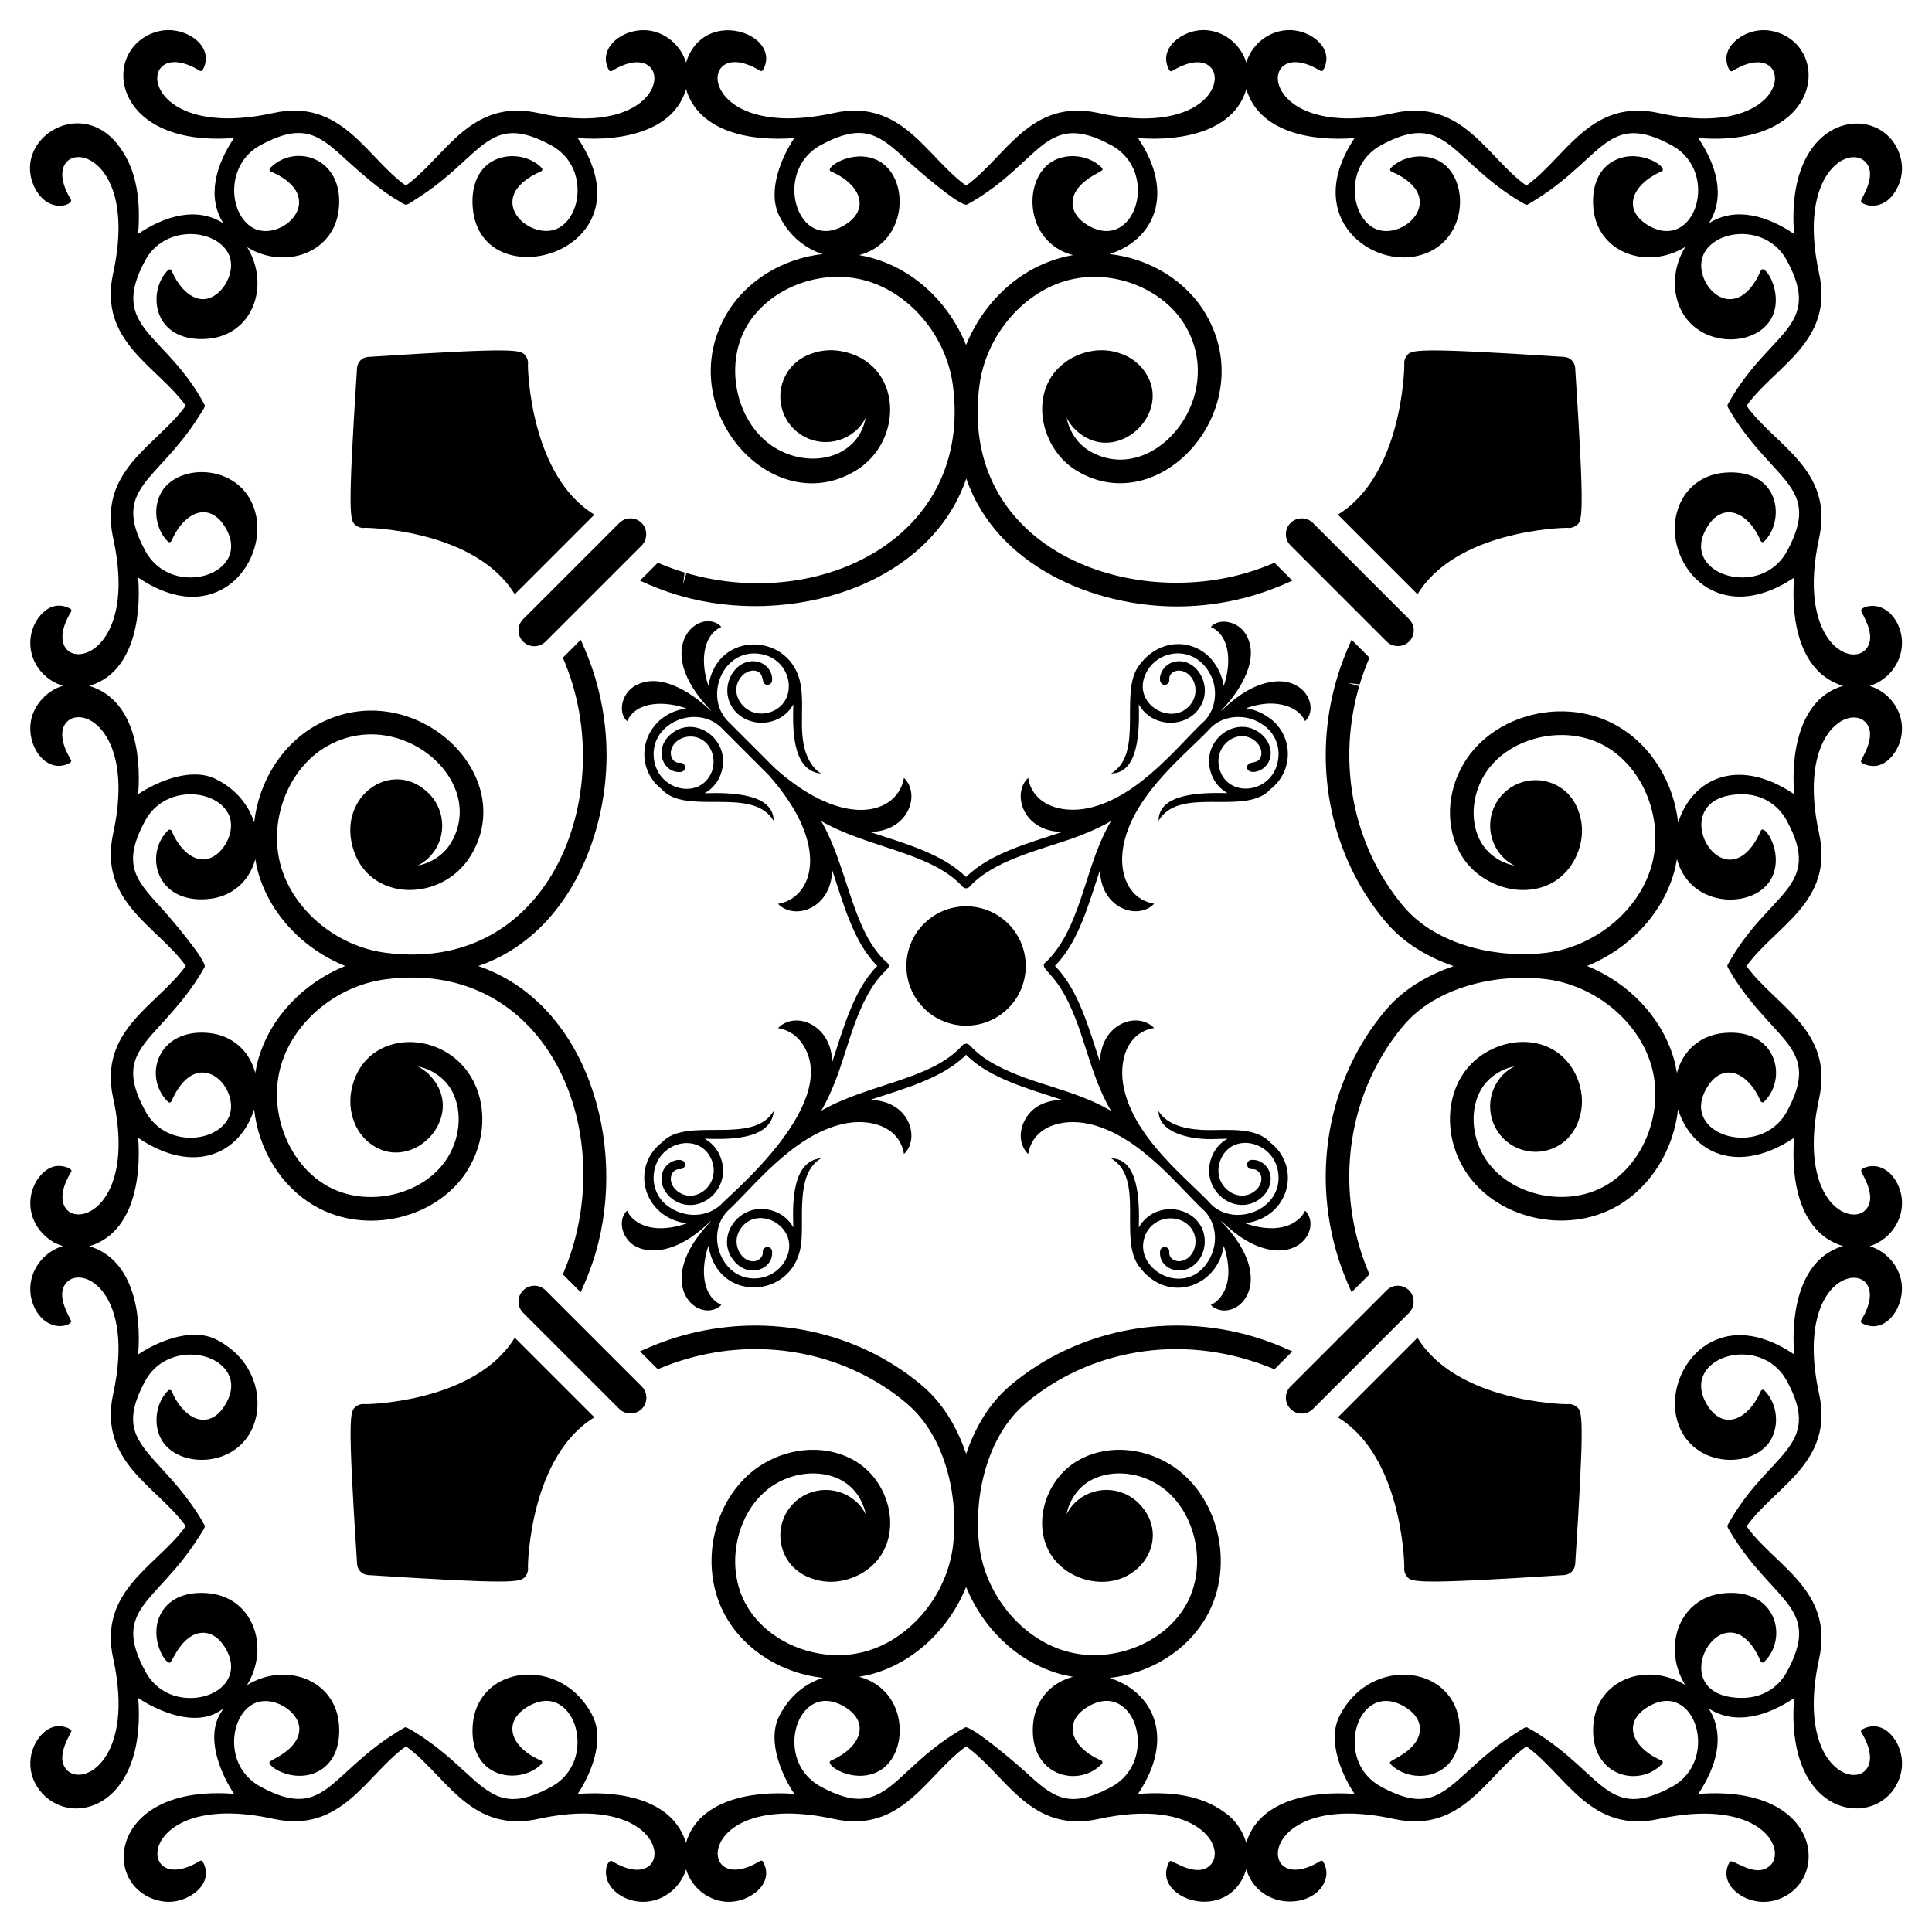 <?xml version="1.0" encoding="UTF-8"?>
<!-- Uploaded to: ICON Repo, www.svgrepo.com, Generator: ICON Repo Mixer Tools -->
<svg fill="#000000" width="800px" height="800px" version="1.1" viewBox="144 144 512 512" xmlns="http://www.w3.org/2000/svg">
 <g>
  <path d="m559.28 283.87h0.031c0.867 0.129 1.766-0.109 2.453-0.648 1.559-1.234 2.269-1.801-0.328-41.727-0.105-1.562-1.348-2.809-2.91-2.91-39.922-2.586-40.48-1.875-41.715-0.316-0.543 0.688-0.781 1.594-0.652 2.457 0.012 1.199-0.648 29.332-17.613 39.648l21.109 21.109c10.242-16.848 38.047-17.613 39.625-17.613z"/>
  <path d="m517.42 314.02c0.801-0.797 1.238-1.855 1.238-2.977s-0.438-2.18-1.234-2.973l-25.473-25.473c-0.797-0.797-1.852-1.234-2.973-1.234-1.121 0-2.18 0.438-2.977 1.234-1.637 1.637-1.637 4.305 0.004 5.945l25.473 25.473c1.582 1.59 4.348 1.598 5.941 0.004z"/>
  <path d="m288.59 485.96c-0.797-0.793-1.852-1.234-2.973-1.234-1.125 0-2.176 0.438-2.973 1.234s-1.234 1.852-1.234 2.977 0.434 2.18 1.23 2.973l25.477 25.473c1.59 1.59 4.359 1.59 5.941 0 0.797-0.797 1.238-1.852 1.238-2.977s-0.438-2.18-1.234-2.977z"/>
  <path d="m240.79 516.12h-0.031c-0.867-0.133-1.77 0.105-2.453 0.648-1.559 1.234-2.269 1.801 0.324 41.723 0.102 1.566 1.348 2.812 2.91 2.914 19.016 1.23 29.098 1.715 34.578 1.715 6.027 0 6.492-0.586 7.137-1.402 0.543-0.684 0.777-1.594 0.648-2.453-0.012-1.199 0.648-29.336 17.617-39.652l-21.109-21.105c-10.238 16.844-38.043 17.613-39.621 17.613z"/>
  <path d="m283.9 240.75v-0.031c0.129-0.867-0.105-1.766-0.648-2.453-1.234-1.559-1.801-2.269-41.723 0.328-1.562 0.105-2.809 1.348-2.91 2.914-2.586 39.922-1.875 40.48-0.316 41.711 0.688 0.543 1.594 0.781 2.457 0.652 1.195-0.008 29.332 0.648 39.648 17.613l21.109-21.109c-16.848-10.242-17.617-38.047-17.617-39.625z"/>
  <path d="m314.06 282.61c-0.797-0.797-1.855-1.238-2.977-1.238-1.121 0-2.176 0.438-2.973 1.234l-25.473 25.473c-0.797 0.793-1.234 1.852-1.234 2.973s0.438 2.18 1.234 2.977c1.637 1.637 4.305 1.637 5.945-0.004l25.473-25.469c1.59-1.586 1.594-4.344 0.004-5.945z"/>
  <path d="m484.77 514.41c0 1.125 0.438 2.18 1.234 2.973 0.797 0.797 1.852 1.234 2.977 1.234s2.18-0.434 2.973-1.23l25.473-25.477c1.59-1.59 1.59-4.359 0-5.941-0.801-0.797-1.852-1.238-2.977-1.238s-2.18 0.438-2.977 1.234l-25.473 25.473c-0.793 0.793-1.23 1.852-1.23 2.973z"/>
  <path d="m516.16 559.24v0.031c-0.133 0.867 0.109 1.77 0.648 2.453 1.234 1.559 1.801 2.269 41.723-0.32 1.566-0.105 2.812-1.348 2.914-2.914 1.23-19.016 1.715-29.098 1.715-34.578 0-6.027-0.586-6.492-1.402-7.137-0.684-0.539-1.594-0.777-2.453-0.648-1.195 0.008-29.336-0.648-39.652-17.617l-21.105 21.105c16.844 10.242 17.613 38.047 17.613 39.625z"/>
  <path d="m364.92 626.04c18.188 3.988 24.59-11.691 35.125-19.23 10.543 7.539 16.941 23.238 35.121 19.23 26.582-5.797 34.117 7.996 29.48 12.332-3.555 3.332-9.875-1.332-10.422-1.199-0.148 0.039-0.273 0.137-0.348 0.273-5.297 9.562 15.719 17 20.402 1.965 3.465 11.246 18.652 10.559 21.016 2.551 0.438-1.48 0.23-3.059-0.605-4.559-0.074-0.133-0.203-0.23-0.352-0.273-0.141-0.035-0.301-0.016-0.438 0.066-17.164 10.598-17.629-19.305 19.496-11.152 18.195 4 24.566-11.676 35.125-19.23 10.562 7.555 16.938 23.23 35.125 19.23 17.68-3.856 27.16 0.883 29.902 6.109 1.246 2.371 1.082 4.816-0.426 6.223-3.969 3.731-10.109-2.156-10.766-0.926-1.887 3.41-0.516 6.941 3.59 9.219 2.598 1.363 5.555 1.711 8.348 0.977 14.957-4.051 13.316-30.84-20.23-28.23 4.703-7.039 7.34-15.484 2.754-22.641 7.18 4.609 15.66 1.91 22.641-2.754-2.617 33.535 24.188 35.164 28.23 20.227 0.73-2.781 0.383-5.742-0.984-8.352-2.281-4.094-5.805-5.461-9.215-3.578-0.133 0.074-0.234 0.203-0.27 0.352-0.039 0.148-0.016 0.305 0.066 0.438 10.559 17.203-19.309 17.664-11.203-19.496 4.008-18.184-11.73-24.629-19.227-35.129 7.562-10.566 23.234-16.949 19.227-35.121-3.875-17.68 0.855-27.156 6.09-29.902 5.309-2.801 10.5 1.594 5.066 10.406-0.164 0.27-0.078 0.625 0.207 0.785 6.348 3.516 12.082-4.938 10.246-11.93-0.988-3.754-3.926-7.141-8.195-8.473 6.848-2.152 10.805-10.004 7.207-16.828-3.562-6.414-9.23-4.211-9.48-3.231-0.145 0.562 4.535 6.852 1.195 10.422-1.398 1.496-3.844 1.672-6.219 0.426-5.231-2.742-9.973-12.219-6.117-29.898 4.008-18.191-11.738-24.637-19.227-35.125 7.574-10.582 23.234-16.938 19.227-35.125-5.824-26.582 7.992-34.109 12.309-29.477 3.324 3.566-1.355 9.879-1.219 10.418s2.551 1.621 4.832 0.953c3.621-1.066 7.234-6.629 5.684-12.531-0.996-3.793-3.969-7.152-8.195-8.473 6.848-2.152 10.805-10.008 7.207-16.828-3.434-6.184-9.188-4.387-9.48-3.231-0.145 0.562 4.535 6.848 1.195 10.418-4.402 4.715-18.125-2.926-12.336-29.477 4.012-18.199-11.727-24.617-19.227-35.125 7.566-10.57 23.234-16.949 19.227-35.125-5.824-26.582 7.992-34.113 12.309-29.477 3.324 3.566-1.355 9.883-1.219 10.418 0.262 1.031 6.078 3.098 9.484-3.281 1.414-2.606 1.773-5.477 1.031-8.301-3.981-15.145-30.809-13.047-28.23 20.215-6.945-4.684-15.445-7.394-22.586-2.812 4.598-7.168 1.855-15.672-2.809-22.59 33.27 2.609 35.355-24.258 20.215-28.23-5.898-1.551-11.461 2.039-12.535 5.684-0.438 1.484-0.227 3.059 0.605 4.562 0.07 0.133 0.203 0.23 0.352 0.273 0.141 0.035 0.301 0.02 0.438-0.062 17.184-10.602 17.617 19.301-19.496 11.152-13.086-2.875-20.09 4.461-26.867 11.562-2.598 2.727-5.285 5.539-8.258 7.668-10.543-7.543-16.941-23.234-35.125-19.234-37.121 8.098-36.664-21.746-19.492-11.199 0.129 0.078 0.285 0.098 0.438 0.062 0.148-0.039 0.273-0.137 0.348-0.273 1.887-3.41 0.516-6.941-3.59-9.219-6.777-3.551-14.633 0.254-16.812 7.254-2.168-7.043-10.094-10.84-16.777-7.203-2.191 1.168-3.695 2.82-4.234 4.652-0.438 1.484-0.23 3.059 0.605 4.562 0.074 0.133 0.203 0.23 0.352 0.273 0.141 0.035 0.305 0.02 0.438-0.062 17.184-10.602 17.613 19.301-19.496 11.152-18.199-3.992-24.535 11.641-35.129 19.23-10.504-7.512-16.938-23.234-35.121-19.234-37.082 8.094-36.703-21.766-19.496-11.199 0.258 0.168 0.629 0.078 0.785-0.207 5.285-9.543-15.703-17.012-20.398-1.969-1.309-4.25-4.68-7.231-8.48-8.23-7.059-1.863-15.457 3.918-11.949 10.242 0.07 0.133 0.203 0.23 0.352 0.273 0.141 0.035 0.301 0.016 0.438-0.062 17.168-10.582 17.609 19.297-19.496 11.152-18.18-3.992-24.582 11.684-35.129 19.23-10.5-7.508-16.945-23.238-35.121-19.234-37.113 8.102-36.68-21.75-19.496-11.199 0.129 0.082 0.281 0.098 0.438 0.066 0.148-0.039 0.273-0.137 0.348-0.273 3.512-6.34-4.793-12.078-11.934-10.199-15.402 4.168-12.867 30.836 20.227 28.23-4.66 6.977-7.344 15.469-2.801 22.613-7.125-4.543-15.535-1.934-22.59 2.781 0.824-10.57-0.977-18.199-5.644-23.941-10.391-12.672-28.203-0.449-21.602 12.062 3.805 6.84 10.211 4.094 9.422 2.793-10.547-17.156 19.297-17.637 11.199 19.496-4.004 18.199 11.727 24.621 19.227 35.125-2.129 2.973-4.941 5.656-7.664 8.258-7.102 6.773-14.441 13.777-11.559 26.863 8.133 37.117-21.742 36.668-11.156 19.496 0.078-0.133 0.102-0.289 0.066-0.438-0.039-0.148-0.137-0.273-0.27-0.352-1.504-0.828-3.074-1.047-4.566-0.602-3.617 1.066-7.234 6.629-5.684 12.531 0.969 3.691 3.852 7.133 8.273 8.477-4.106 1.27-7.246 4.672-8.273 8.473-1.871 7.125 3.859 15.441 10.203 11.934 0.133-0.078 0.23-0.203 0.27-0.352 0.039-0.148 0.016-0.305-0.062-0.438-2.602-4.231-3.023-7.961-1.133-9.984 4.406-4.707 18.125 2.93 12.336 29.477-4.004 18.203 11.727 24.617 19.23 35.125-7.578 10.578-23.234 16.949-19.227 35.125 8.133 37.117-21.742 36.668-11.156 19.496 0.078-0.133 0.102-0.289 0.066-0.438-0.141-0.543-2.555-1.621-4.836-0.953-3.633 1.07-7.231 6.641-5.684 12.531 0.805 3.07 2.891 5.773 5.723 7.414 0.812 0.469 1.676 0.797 2.551 1.062-7 2.164-10.871 10.02-7.281 16.828 3.434 6.176 9.188 4.394 9.484 3.231 0.141-0.543-4.531-6.852-1.199-10.418 4.344-4.648 18.141 2.848 12.336 29.477-4.004 18.199 11.727 24.621 19.23 35.125-7.562 10.566-23.234 16.934-19.227 35.125 5.824 26.582-7.996 34.113-12.309 29.477-3.332-3.57 1.359-9.875 1.219-10.418s-2.574-1.625-4.836-0.953c-3.617 1.066-7.234 6.629-5.684 12.531 0.805 3.07 2.891 5.773 5.719 7.414 9.395 5.441 24.473-2.367 22.516-27.629 4.18 2.82 13.672 7.516 20.641 4.004 0.707-0.359 1.309-0.785 1.941-1.191-0.406 0.633-0.832 1.234-1.191 1.945-3.508 6.973 1.188 16.457 4.008 20.641-32.98-2.594-35.535 24.215-20.215 28.23 2.816 0.746 5.691 0.391 8.297-1.031 3.75-2 5.676-5.527 3.633-9.215-0.148-0.273-0.512-0.379-0.789-0.207-17.176 10.598-17.605-19.305 19.5-11.152 18.18 3.992 24.59-11.695 35.125-19.23 2.957 2.117 5.641 4.926 8.234 7.648 6.781 7.113 13.801 14.465 26.883 11.586 37.125-8.098 36.664 21.746 19.496 11.199-1.324-0.809-3.949 5.672 2.805 9.426 6.754 3.543 14.617-0.207 16.812-7.254 2.168 7.047 10.098 10.84 16.77 7.203 3.734-1.988 5.688-5.516 3.637-9.215-0.152-0.281-0.516-0.371-0.789-0.207-8.785 5.426-13.199 0.266-10.406-5.066 2.742-5.223 12.211-9.957 29.898-6.074zm73.73-8.559c-11.676 6.367-15.777 2.625-23.211-4.191-2.598-2.379-14.312-12.281-15.715-11.488-19.711 10.973-20.336 25.477-38.285 15.633-4.332-2.383-6.852-6.629-6.91-11.648-0.055-4.391 1.848-8.352 4.832-10.09 2.426-1.41 5.301-1.227 8.336 0.547 7.137 4.199 4.418 10.875-3.492 14.352-1.973 0.879 5.426 6.144 12.168 3.047 8.762-4.031 8.73-21.781-4.719-25.277 1.395-0.238 2.789-0.512 4.16-0.93 10.922-3.324 19.812-12.016 24.219-22.879 4.406 10.867 13.297 19.555 24.219 22.879 1.352 0.41 2.723 0.703 4.098 0.938-6 1.598-10.023 6.277-10.57 12.516-1.207 13.445 11.719 17.258 18.23 10.57 0.266-0.27 0.191-0.75-0.18-0.91-4.547-1.965-7.371-4.981-7.555-8.07-0.145-2.391 1.316-4.606 4.117-6.234 3-1.77 5.859-1.973 8.273-0.578 6.312 3.652 7.324 16.664-2.016 21.816zm163.19-217.79c-0.223 0.398 0.055 0.715 1.188 2.629l0.273 0.465c11.191 17.668 23.465 18.875 14.219 35.832-7.039 12.75-28.527 6.094-21.238-6.258 4.16-7.133 10.914-4.402 14.301 3.441 0.164 0.363 0.629 0.453 0.91 0.18 6.383-6.219 3.324-19.488-10.57-18.234-6.254 0.543-10.938 4.586-12.527 10.613-0.234-1.391-0.512-2.777-0.926-4.144-3.324-10.922-12.012-19.812-22.879-24.219 10.867-4.402 19.555-13.297 22.875-24.219 0.414-1.359 0.707-2.738 0.941-4.121 3.519 13.418 21.242 13.434 25.266 4.68 3.023-6.57-2.16-14.23-3.043-12.164-9.551 21.691-27.359-9.684-4.816-9.684 5.019 0.059 9.27 2.578 11.648 6.91 9.898 18.035-4.898 18.766-15.621 38.293zm-240.43-217.18c11.688-6.375 15.777-2.621 23.211 4.191 1.43 1.309 14.039 12.445 15.715 11.488 19.688-10.93 20.301-25.484 38.285-15.633 12.848 7.074 6.121 28.422-6.262 21.191-2.793-1.645-4.25-3.859-4.109-6.231 0.316-5.465 7.801-7.883 7.922-8.531 0.035-0.184-0.023-0.367-0.152-0.5-3.059-3.121-8.25-4.016-12.336-2.141-8.762 4.027-8.723 21.742 4.672 25.266-13.078 2.231-23.492 11.879-28.332 23.824-4.848-11.961-15.258-21.582-28.316-23.82 13.293-3.543 13.434-21.199 4.664-25.227-6.578-3.019-14.156 2.176-12.148 3.051 8 3.457 10.508 10.191 3.441 14.305-12.27 7.242-19.09-14.148-6.254-21.234zm-174.69 232.9c4.106-4.484 8.18-9.145 11.496-15.109 0.797-1.465-8.98-12.977-11.488-15.711-6.812-7.438-10.566-11.531-4.195-23.211 5.082-9.199 18.098-8.457 21.82-2.019 2.875 4.984-1.883 12.707-6.816 12.395-3.086-0.188-6.106-3.008-8.066-7.555-0.078-0.172-0.227-0.293-0.406-0.328-0.188-0.035-0.367 0.016-0.5 0.148-6.426 6.262-3.312 19.5 10.57 18.234 6.234-0.543 10.914-4.566 12.516-10.562 0.234 1.371 0.523 2.738 0.934 4.086 3.324 10.926 12.016 19.816 22.887 24.223-10.867 4.406-19.559 13.297-22.883 24.223-0.414 1.355-0.707 2.734-0.941 4.113-1.582-6.023-6.262-10.066-12.508-10.609-13.402-1.191-17.379 11.633-10.617 18.277 0.285 0.277 0.758 0.18 0.91-0.176 7.16-16.258 19.191-2.527 14.898 4.848-3.707 6.367-16.637 7.191-21.734-2.082-6.406-11.676-2.668-15.762 4.125-23.184zm139.07 216.98c-3.391-11.301-16.926-13.895-28.691-12.977 3.168-4.738 7.324-13.934 3.969-20.637-4.609-9.168-13.418-11.98-20.066-10.707-6.644 1.277-11.129 6.188-11.703 12.82-0.547 6.102 1.605 10.734 5.906 12.711 4.035 1.855 9.328 0.934 12.324-2.141 0.129-0.133 0.184-0.32 0.148-0.5-0.035-0.184-0.16-0.336-0.328-0.406-4.547-1.965-7.371-4.981-7.555-8.07-0.145-2.391 1.316-4.606 4.117-6.234 3.004-1.773 5.863-1.973 8.273-0.578 2.996 1.73 4.906 5.707 4.863 10.125-0.051 5.043-2.559 9.305-6.883 11.691-11.676 6.367-15.777 2.625-23.211-4.191-3.371-3.09-7.191-6.59-12.637-10.035l-0.496-0.293c-0.656-0.387-1.336-0.793-2.047-1.168-0.172-0.09-0.371-0.086-0.535 0.004-0.816 0.453-1.656 0.961-2.5 1.512-17.699 11.137-18.793 23.441-35.785 14.121-4.332-2.383-6.852-6.629-6.91-11.648-0.055-4.391 1.844-8.352 4.832-10.09 5.039-2.934 12.742 1.863 12.449 6.777-0.316 5.457-7.805 7.887-7.926 8.535-0.254 1.355 6.367 5.457 12.488 2.641 4.301-1.977 6.465-6.625 5.941-12.754-1.031-11.871-14.211-16.566-24.371-10.324 2.531-4.125 3.238-8.781 2.477-12.707-1.281-6.621-6.184-11.086-12.793-11.66-6.156-0.535-10.781 1.637-12.758 5.938-2.781 6.039 1.312 12.754 2.641 12.488 0.648-0.121 3.066-7.606 8.531-7.926 2.363-0.113 4.586 1.32 6.227 4.113 4.363 7.465-1.727 13.172-9.367 13.172-5.004 0-9.371-2.457-11.82-6.914-9.301-16.961 3.043-18.184 14.121-35.781 1.281-1.988 1.73-2.629 1.52-3.043-0.41-0.773-0.836-1.484-1.469-2.559-3.438-5.426-6.938-9.246-10.023-12.617-6.816-7.438-10.57-11.535-4.199-23.215 5.09-9.211 18.105-8.445 21.82-2.016 1.395 2.41 1.191 5.273-0.582 8.277-4.168 7.156-10.922 4.383-14.301-3.438-0.078-0.172-0.227-0.293-0.406-0.328-0.191-0.039-0.371 0.016-0.504 0.148-3.074 2.996-3.992 8.297-2.141 12.328 4.16 9.055 22.777 8.562 25.535-5.801 1.277-6.664-1.539-15.453-10.711-20.066-6.711-3.359-15.902 0.805-20.637 3.973 0.918-11.734-1.668-25.316-12.98-28.691 11.172-3.219 13.887-16.969 12.98-28.699 15.02 10.129 27.09 4.027 30.734-7.559 1.16 10.562 7.016 20.406 16.133 25.645 13.621 7.832 32.559 3.312 40.52-9.672 4.777-7.805 5.106-17.453 0.824-24.582-7.91-13.176-28.84-12.551-31.754 3.844-0.574 3.238-0.055 6.469 1.25 9.188 0.52 1.039 1.082 1.98 2.035 3.004 0.02 0.02-0.039-0.059 0.121 0.148 0.051 0.055 0.086 0.117 0.141 0.172 11.258 11.258 28.309-5.754 17.031-17.031-0.875-0.875-1.867-1.527-2.906-2.078 3.465 0.676 6.824 2.801 8.727 5.969 3.051 5.074 2.731 12.352-0.797 18.105-6.156 10.051-21.445 13.633-32.082 7.523-10.418-5.988-15.707-20.121-12.039-32.176 3.535-11.613 14.91-20.879 27.656-22.531 40.387-5.277 59.945 35.406 49.691 70.566l-0.16 0.535c-0.711 2.422-1.609 4.777-2.582 7.106l4.731 4.731c1.5-3.301 2.848-6.672 3.875-10.168 0-0.004 0.117-0.383 0.117-0.383 8.496-29.137-2.508-66.113-31.133-75.895 23.148-7.914 33.996-33.637 33.996-55.875 0-6.676-0.941-13.426-2.867-20.02l-0.141-0.477c-1.016-3.457-2.356-6.805-3.84-10.078l-4.734 4.734c0.973 2.324 1.875 4.68 2.586 7.102l0.137 0.473c9.77 33.461-8.211 76.02-49.672 70.633-12.746-1.652-24.117-10.922-27.652-22.531-3.664-12.047 1.617-26.191 12.035-32.176 19.285-11.078 42.824 9.078 32.883 25.629-1.902 3.164-5.262 5.289-8.73 5.965 7.469-3.953 8.43-13.586 2.906-19.109-9.094-9.094-22.848-0.336-20.582 12.508 2.906 16.355 23.828 17.055 31.758 3.848 13.207-21.984-16.34-48.621-41.344-34.254-9.098 5.231-14.953 15.047-16.125 25.594-1.41-4.426-4.59-8.715-10.109-11.488-6.707-3.352-15.902 0.805-20.637 3.973 0.918-11.734-1.668-25.312-12.98-28.695 11.211-3.223 13.879-17.078 12.98-28.703 20.539 13.855 33.746-3.625 31.312-16.152-2.777-14.34-21.379-14.801-25.551-5.719-1.879 4.086-0.977 9.273 2.137 12.336 0.133 0.129 0.316 0.188 0.504 0.148 0.184-0.035 0.336-0.156 0.406-0.324 3.504-7.957 10.176-10.574 14.352-3.488 7.25 12.406-14.148 19.055-21.188 6.262-9.301-16.961 3.043-18.184 14.121-35.781 1.352-2.098 1.734-2.629 1.52-3.043-10.199-19.234-25.641-20.152-15.691-38.387 5.078-9.195 18.094-8.461 21.82-2.019 2.867 4.965-1.82 12.637-6.816 12.391-3.086-0.184-6.106-3.008-8.066-7.555-0.078-0.172-0.227-0.293-0.406-0.328-0.184-0.039-0.367 0.016-0.5 0.148-3.074 2.996-3.992 8.297-2.141 12.328 1.977 4.301 6.609 6.449 12.707 5.902 11.84-1.023 16.562-14.105 10.383-24.258 10.031 6.125 23.258 1.508 24.293-10.414 1.207-13.445-11.711-17.25-18.23-10.57-0.266 0.27-0.195 0.746 0.18 0.91 15.961 6.898 2.644 19.203-4.836 14.887-6.324-3.656-7.309-16.668 2.016-21.816 11.672-6.367 15.777-2.625 23.215 4.195 8.977 8.219 12.703 10.012 13.094 10.301 2.742 1.633 1.926 1.734 5.121-0.324 17.691-11.137 18.793-23.434 35.785-14.125 9.414 5.184 8.312 18.105 2.078 21.738-7.356 4.285-21.086-7.762-4.848-14.902 0.359-0.16 0.445-0.629 0.172-0.91-3.059-3.117-8.25-4.016-12.336-2.141-4.301 1.977-6.461 6.629-5.938 12.758 2.152 24.758 48.152 11.699 27.812-18.52 11.699 0.918 25.477-1.809 28.695-12.973 3.387 11.258 16.883 13.906 28.691 12.973-3.168 4.738-7.324 13.934-3.969 20.641 2.777 5.519 7.066 8.699 11.496 10.105-10.543 1.172-20.371 7.023-25.602 16.125-14.309 24.902 12.137 54.633 34.254 41.344 13.207-7.926 12.523-28.848-3.844-31.758-2.781-0.492-5.441-0.188-7.832 0.699-0.465 0.156-0.914 0.34-1.359 0.555-0.289 0.145-0.578 0.285-0.855 0.449-0.766 0.449-1.492 0.973-2.164 1.602-0.035 0.031-0.078 0.051-0.109 0.082-0.004 0.004-0.008 0.012-0.012 0.02-0.055 0.055-0.121 0.09-0.176 0.145-4.703 4.703-4.703 12.328 0 17.031 4.703 4.703 12.328 4.703 17.031 0 0.875-0.875 1.531-1.871 2.082-2.914-2.125 10.922-14.828 13.602-24.078 7.938-10.051-6.156-13.629-21.449-7.523-32.082 5.988-10.418 20.117-15.703 32.176-12.035 11.613 3.535 20.879 14.906 22.531 27.652 5.262 40.363-35.336 59.973-70.637 49.672l-0.875 2.996 0.406-3.133c-2.422-0.711-4.781-1.613-7.106-2.582l-4.734 4.734c3.277 1.488 6.621 2.824 10.082 3.84l0.48 0.141c28.875 8.426 66.082-2.375 75.926-31.023 7.945 23.086 33.648 33.891 55.84 33.891 6.676 0 13.426-0.941 20.023-2.867l0.477-0.141c3.457-1.016 6.805-2.356 10.078-3.844l-4.734-4.734c-2.324 0.973-4.68 1.875-7.102 2.586l-0.473 0.137c-32.703 9.543-76.117-7.473-70.633-49.672 1.652-12.746 10.922-24.117 22.531-27.652 12.047-3.664 26.191 1.617 32.176 12.035 11.082 19.293-9.086 42.82-25.629 32.883-3.164-1.902-5.289-5.262-5.965-8.73 0.547 1.035 1.203 2.031 2.078 2.906 11.258 11.258 28.309-5.754 17.031-17.031-0.055-0.055-0.121-0.09-0.176-0.141-0.004-0.004-0.008-0.012-0.012-0.02-0.031-0.031-0.074-0.047-0.105-0.078-0.672-0.633-1.402-1.156-2.168-1.605-0.273-0.164-0.559-0.301-0.848-0.445-0.453-0.215-0.906-0.402-1.375-0.562-2.387-0.879-5.043-1.184-7.82-0.695-5.106 0.906-9.406 4.012-11.512 8.305-3.859 7.898-0.355 18.637 7.664 23.449 21.984 13.207 48.621-16.34 34.254-41.344-5.238-9.113-15.078-14.969-25.645-16.129 11.684-3.684 17.586-15.84 7.559-30.738 11.703 0.914 25.48-1.805 28.699-12.977 3.371 11.293 16.938 13.898 28.688 12.977-13.57 20.316 3.301 33.801 16.098 31.344 14.352-2.754 14.875-21.367 5.801-25.531-4.023-1.855-9.328-0.934-12.328 2.141-0.129 0.133-0.184 0.32-0.148 0.5 0.035 0.184 0.16 0.336 0.328 0.406 16.035 6.934 2.621 19.188-4.832 14.887-2.996-1.73-4.906-5.707-4.863-10.125 0.051-5.043 2.559-9.305 6.879-11.691 16.98-9.273 18.105 3 35.848 14.223l0.402 0.238c0.676 0.402 1.395 0.828 2.137 1.223 0.172 0.09 0.375 0.086 0.535-0.008 0.785-0.434 1.625-0.941 2.5-1.508 17.586-11.062 18.801-23.438 35.785-14.125 12.805 7.047 6.121 28.418-6.258 21.191-7.133-4.199-4.418-10.875 3.492-14.355 1.973-0.879-5.434-6.152-12.168-3.043-4.301 1.977-6.461 6.625-5.938 12.754 0.574 6.609 5.043 11.512 11.66 12.797 3.914 0.766 8.578 0.055 12.719-2.488-2.539 4.129-3.246 8.789-2.484 12.719 2.777 14.324 21.367 14.816 25.547 5.723 2.981-6.477-2.141-14.266-3.043-12.164-7.129 16.191-19.195 2.539-14.902-4.848 3.676-6.32 16.609-7.254 21.738 2.074 9.887 18.031-4.91 18.773-15.629 38.289-0.23 0.418 0.121 0.844 1.18 2.617l0.281 0.477c11.199 17.676 23.484 18.844 14.219 35.832-2.387 4.324-6.648 6.832-11.688 6.883-5.082 0-8.625-2.266-10.129-4.863-1.395-2.41-1.195-5.273 0.578-8.277 4.078-7.004 10.832-4.594 14.301 3.438 0.16 0.359 0.617 0.457 0.91 0.18 3.074-2.996 3.996-8.293 2.144-12.324-1.977-4.301-6.637-6.457-12.711-5.906-6.633 0.578-11.547 5.062-12.82 11.703-2.473 12.891 11.074 29.656 31.34 16.098-0.918 11.734 1.672 25.32 12.984 28.691-11.176 3.207-13.887 16.996-12.98 28.699-14.973-10.102-27.078-4.082-30.738 7.562-1.156-10.562-7.012-20.414-16.129-25.652-13.629-7.832-32.562-3.312-40.52 9.672-4.781 7.809-5.106 17.457-0.824 24.582 4.812 8.02 15.555 11.527 23.449 7.66 4.293-2.102 7.402-6.402 8.309-11.508 0.492-2.777 0.188-5.441-0.699-7.832-0.156-0.465-0.34-0.914-0.555-1.359-0.145-0.289-0.285-0.578-0.449-0.855-0.449-0.766-0.973-1.492-1.602-2.164-0.031-0.031-0.051-0.078-0.082-0.109-0.004-0.004-0.012-0.008-0.02-0.012-0.055-0.055-0.09-0.121-0.145-0.176-4.703-4.703-12.328-4.703-17.031 0s-4.703 12.328 0 17.031c0.875 0.875 1.871 1.531 2.914 2.082-3.469-0.676-6.832-2.801-8.734-5.973-3.047-5.074-2.727-12.352 0.801-18.105 6.156-10.055 21.449-13.629 32.082-7.523 10.418 5.988 15.703 20.117 12.035 32.176-3.535 11.613-14.906 20.879-27.652 22.527-11.773 1.535-27.766-1.355-36.988-11.23-0.738-0.789-1.508-1.711-2.305-2.731-12.266-15.73-16.145-36.918-10.379-56.676l-2.996-0.875 3.133 0.406c0.711-2.422 1.609-4.777 2.582-7.106l-4.734-4.734c-1.488 3.277-2.824 6.621-3.844 10.082 0 0-0.141 0.477-0.141 0.48-6.324 21.68-2.047 44.953 11.449 62.262 0.918 1.18 1.812 2.242 2.664 3.152 4.586 4.906 10.547 8.324 16.91 10.512-6.356 2.188-12.332 5.539-16.91 10.438-0.852 0.91-1.746 1.977-2.664 3.152-13.492 17.309-17.77 40.582-11.457 62.246l0.148 0.5c1.016 3.457 2.356 6.805 3.84 10.078l4.734-4.734c-0.973-2.324-1.871-4.68-2.586-7.102l-0.137-0.477c-5.769-19.754-1.887-40.945 10.383-56.676 0.789-1.02 1.562-1.938 2.297-2.727 9.227-9.879 25.227-12.758 36.992-11.23 12.746 1.652 24.117 10.922 27.652 22.527 3.664 12.043-1.617 26.191-12.035 32.18-10.633 6.109-25.926 2.523-32.086-7.519-3.527-5.758-3.844-13.031-0.797-18.113 1.902-3.172 5.269-5.293 8.738-5.969-1.039 0.551-2.039 1.207-2.914 2.082-4.703 4.703-4.703 12.328 0 17.031 4.703 4.703 12.328 4.703 17.031 0 0.055-0.055 0.09-0.121 0.145-0.18 0.004-0.004 0.012-0.004 0.016-0.012 0.027-0.027 0.039-0.062 0.066-0.09 0.637-0.676 1.164-1.41 1.617-2.184 0.168-0.277 0.305-0.566 0.449-0.855 0.215-0.449 0.402-0.898 0.559-1.363 0.879-2.387 1.188-5.043 0.695-7.828-0.906-5.102-4.012-9.402-8.305-11.508-7.898-3.863-18.637-0.359-23.449 7.66-4.281 7.129-3.953 16.773 0.824 24.582 7.957 12.984 26.891 17.5 40.52 9.668 9.109-5.234 14.945-15.078 16.109-25.637 3.711 11.758 15.906 17.488 30.758 7.562-0.914 11.699 1.652 25.305 12.984 28.691-11.211 3.223-13.879 17.074-12.98 28.699-20.539-13.848-33.75 3.613-31.316 16.152 2.777 14.328 21.367 14.812 25.547 5.723 1.879-4.086 0.98-9.273-2.137-12.336-0.133-0.129-0.328-0.188-0.504-0.148-0.184 0.035-0.336 0.156-0.406 0.324-3.441 7.805-10.117 10.676-14.352 3.488-7.238-12.367 14.141-19.078 21.188-6.262 9.887 18.031-4.91 18.773-15.629 38.289-0.23 0.418 0.121 0.84 1.18 2.617l0.281 0.477c11.191 17.664 23.465 18.875 14.219 35.832-2.477 4.484-6.879 6.883-11.836 6.883-22.527 0-4.445-31.344 4.902-9.699 0.164 0.359 0.617 0.457 0.91 0.18 6.504-6.336 3.258-19.508-10.57-18.23-11.887 1.027-16.57 14.188-10.344 24.328-10.129-6.227-23.293-1.543-24.332 10.348-1.199 13.438 11.688 17.289 18.234 10.57 0.129-0.133 0.184-0.32 0.148-0.5-0.035-0.184-0.16-0.336-0.328-0.406-7.894-3.414-10.543-10.168-3.441-14.305 12.336-7.285 19.023 14.191 6.258 21.238-16.996 9.27-18.102-2.996-35.848-14.223-0.855-0.508-1.676-1.004-2.543-1.461-0.395-0.211-0.754 0.031-3.039 1.516-5.422 3.414-9.242 6.906-12.609 9.992-7.426 6.793-11.516 10.527-23.18 4.133-4.332-2.387-6.852-6.629-6.91-11.648-0.055-4.391 1.844-8.352 4.832-10.09 2.426-1.406 5.301-1.223 8.336 0.547 2.793 1.645 4.254 3.856 4.113 6.231-0.32 5.465-7.805 7.883-7.926 8.531-0.035 0.184 0.023 0.367 0.152 0.5 3.062 3.121 8.254 4.023 12.34 2.137 4.301-1.977 6.461-6.625 5.938-12.754-0.574-6.609-5.043-11.516-11.66-12.797-6.68-1.297-15.504 1.508-20.156 10.68-3.508 6.977 1.188 16.457 4.004 20.637-11.703-0.922-25.48 1.801-28.699 12.977-0.879-2.953-2.5-5.488-4.754-7.336-5.738-4.668-13.387-6.469-23.938-5.641 10.039-15.031 4.008-27.074-7.527-30.746 10.543-1.172 20.371-7.023 25.602-16.129 7.832-13.621 3.312-32.559-9.672-40.516-7.805-4.777-17.453-5.106-24.582-0.824-8.016 4.812-11.52 15.559-7.66 23.445 2.102 4.293 6.402 7.398 11.504 8.305 12.809 2.277 21.629-11.461 12.512-20.582-4.703-4.703-12.328-4.703-17.031 0-0.875 0.875-1.527 1.871-2.078 2.906 0.676-3.465 2.801-6.824 5.969-8.727 5.078-3.051 12.352-2.731 18.105 0.797 10.047 6.156 13.633 21.445 7.519 32.082-5.988 10.418-20.121 15.707-32.176 12.039-11.613-3.535-20.879-14.91-22.531-27.656-1.535-11.742 1.352-27.758 11.23-36.988 0.789-0.738 1.707-1.508 2.731-2.301 17.062-13.305 41.137-17.32 64.25-7.656l4.731-4.731c-3.301-1.5-6.672-2.844-10.168-3.871-0.004 0-0.383-0.117-0.387-0.117-21.68-6.32-44.953-2.039-62.254 11.449-1.18 0.918-2.246 1.812-3.16 2.664-4.93 4.609-8.289 10.625-10.473 17.016-2.188-6.394-5.547-12.41-10.473-17.012-0.91-0.852-1.977-1.746-3.152-2.664-17.309-13.492-40.582-17.77-62.246-11.457l-0.5 0.148c-3.457 1.016-6.805 2.352-10.078 3.84l4.734 4.734c2.324-0.973 4.68-1.871 7.102-2.582l0.477-0.137c19.754-5.769 40.945-1.887 56.676 10.383 1.02 0.789 1.941 1.562 2.727 2.297 9.875 9.227 12.758 25.227 11.23 36.992-1.652 12.746-10.922 24.117-22.531 27.652-12.043 3.664-26.191-1.617-32.18-12.035-6.109-10.633-2.523-25.926 7.523-32.086 5.758-3.527 13.031-3.844 18.113-0.797 3.172 1.902 5.297 5.269 5.969 8.738-0.551-1.039-1.207-2.039-2.082-2.914-4.703-4.703-12.328-4.703-17.031 0s-4.703 12.328 0 17.031c0.055 0.055 0.121 0.094 0.18 0.145 0.004 0.004 0.004 0.012 0.012 0.016 0.027 0.027 0.062 0.039 0.09 0.066 0.676 0.637 1.41 1.164 2.18 1.617 0.277 0.168 0.566 0.305 0.855 0.449 0.445 0.215 0.898 0.402 1.363 0.559 2.387 0.879 5.043 1.188 7.828 0.695 5.102-0.906 9.402-4.012 11.508-8.305 3.863-7.898 0.359-18.637-7.66-23.449-7.129-4.281-16.773-3.953-24.582 0.824-12.984 7.957-17.5 26.891-9.668 40.52 5.242 9.121 15.109 14.965 25.684 16.113-4.457 1.395-8.793 4.578-11.602 10.113-3.508 6.977 1.188 16.457 4.004 20.637-11.688-0.906-25.5 1.793-28.719 12.984z"/>
  <path d="m310.19 335.13c2.43-5.356 9.918-5.418 15.68-3.41-11.551 1.75-14.781 15.059-6.441 21.492 6.43 7.094 23.992-1.043 29.598 8.32-0.055-7.246-11.043-7.523-18.289-7.324 1.84-1.043 3.273-2.609 4.086-4.574 0.09-0.203 0.164-0.406 0.23-0.602 3.106-9.012-7.188-16.148-13.566-10.215-4.324 4.019-1.641 10.223 2.957 9.758 1.586-0.176 1.395-2.59-0.27-2.449-2.309 0.246-3.527-3.168-1.016-5.5 1.785-1.656 4.738-1.914 6.887-0.605 2.551 1.555 3.727 5.16 2.672 8.223-0.047 0.141-0.102 0.277-0.164 0.43-3.102 7.469-14.656 4.93-15.316-4.133-0.672-9.16 11.367-13.867 17.75-7.84l12.695 12.691c16.871 18.988 11.586 32.68 2.496 34.137 4.5 4.586 14.234 1.113 14.344-8.984 2.863 8.559 5.621 19.137 11.965 25.449-6.269 6.16-9.176 17.137-11.965 25.52-0.055-9.82-9.648-13.848-14.344-9.062 2.289 0.367 4.519 1.625 5.945 3.469 12.121 15.66-19.371 41.188-21.109 43.336-3.344 3.148-9.262 3.918-14.141 0.285-2.516-1.887-3.875-4.914-3.641-8.105 0.668-9.039 12.211-11.598 15.316-4.137l0.172 0.445c2.258 6.602-5.027 11.832-9.566 7.613-2.496-2.32-1.293-5.695 1.012-5.504 0.719 0.051 1.281-0.418 1.359-1.09 0.266-2.453-5.289-1.684-6.137 2.578-0.398 2.016 0.398 4.246 2.09 5.816 6.387 5.938 16.688-1.137 13.566-10.227l-0.219-0.57c-0.82-1.977-2.258-3.547-4.098-4.59 6.242 0.176 16.809 0.391 18.211-6.559 0.051-0.254 0.078-0.508 0.078-0.766-5.555 9.273-23.125 1.273-29.578 8.293-8.391 6.398-5.188 19.824 6.543 21.48-4.953 1.75-10.945 2.121-14.559-1.551-0.516-0.535-0.941-1.152-1.246-1.824-0.219 0.199-0.426 0.434-0.602 0.699-1.766 2.688-0.395 6.633 2.301 8.41 2.711 1.77 6.269 1.727 9.359 0.801 4.234-1.266 7.82-3.992 11.023-7.074 0.031-0.012 0.07-0.016 0.102-0.031-0.008 0.027-0.02 0.051-0.027 0.074-15.363 15.965-4.074 26.766 2.125 22.699 0.266-0.176 0.496-0.379 0.699-0.602-5.07-2.301-5.559-9.523-3.406-15.691 2.289 15.129 22.125 14.289 24.457 0.219 1.102-6.727-1.715-19.133 5.352-23.363-0.258 0-0.512 0.027-0.766 0.078-7.215 1.461-6.703 13.016-6.559 18.207-1.125-1.988-2.875-3.523-5.176-4.316-9.059-3.113-16.156 7.18-10.215 13.574 4.039 4.336 10.25 1.594 9.758-2.957-0.184-1.633-2.621-1.344-2.449 0.27 0.113 1.012-0.824 2.133-1.969 2.359-3.394 0.676-6.555-4.273-4.137-8.238 4.527-7.402 16.652-0.582 12.109 7.957-1.523 2.801-4.356 4.617-7.582 4.852-9.141 0.691-13.879-11.359-7.844-17.75 6.617-6 17.203-20.227 30.809-23.199 7.285-1.582 14.875 0.875 16.02 8.012 0.355-0.348 0.672-0.734 0.941-1.152 2.941-4.637-0.398-13.105-9.953-13.188 8.559-2.852 19.16-5.621 25.473-11.961 6.305 6.32 16.648 9.023 25.469 11.961-2.367 0.023-4.684 0.543-6.676 1.801-4.184 2.648-5.996 8.957-2.332 12.543 1.145-7.148 8.742-9.594 16.02-8.012 13.59 2.969 24.102 17.117 30.793 23.184 3.168 3.367 3.891 9.277 0.273 14.129-6.309 8.43-19.258 1.113-16.18-7.488 2.066-5.75 9.812-6.281 12.602-1.684 1.309 2.144 1.047 5.106-0.605 6.887-2.34 2.512-5.754 1.25-5.5-1.012 0.172-1.617-2.273-1.902-2.449-0.27-0.496 4.574 5.727 7.289 9.758 2.957 2.383-2.562 2.769-6.797 0.906-9.848-3.352-5.508-12.578-5.961-16.293 0.594 0.199-7.172-0.066-18.234-7.324-18.289 8.926 5.34 1.996 20.984 7.227 28.398 7.371 10.402 20.879 5.961 22.598-5.203 1.691 4.879 2.055 10.809-1.602 14.398-0.531 0.516-1.152 0.941-1.82 1.246 0.199 0.219 0.434 0.426 0.695 0.602 6.203 4.074 17.602-6.613 2.125-22.699-0.008-0.023-0.02-0.051-0.027-0.074 0.031 0.012 0.066 0.016 0.102 0.027 3.199 3.078 6.785 5.809 11.02 7.07 9.684 2.891 14.57-4.785 11.664-9.211-0.176-0.266-0.379-0.496-0.602-0.699-0.305 0.668-0.734 1.289-1.246 1.82-3.644 3.707-9.695 3.277-14.602 1.535 11.93-1.668 14.852-15.074 6.609-21.438-3.695-4.078-11.059-3.234-16.523-3.281-4.613-0.039-10.594-0.902-13.078-5.043 0.043 5.773 8.266 7.508 14.02 7.441 1.422-0.016 2.848-0.078 4.269-0.117-3.43 1.945-4.086 4.785-4.32 5.172-3.082 8.965 7.125 16.184 13.574 10.215 1.688-1.57 2.484-3.797 2.086-5.812-0.477-2.426-2.75-4.176-5.047-3.941-1.57 0.172-1.434 2.559 0.27 2.449 1.031-0.117 2.137 0.828 2.359 1.969 0.234 1.168-0.297 2.555-1.344 3.531-4.5 4.18-11.84-0.973-9.574-7.598l0.172-0.453c3.164-7.606 14.656-4.82 15.32 4.129 0.672 9.141-11.355 13.887-17.754 7.844-6-6.617-20.227-17.207-23.199-30.812-1.582-7.277 0.863-14.875 8.012-16.02-4.527-4.625-14.285-1.086-14.344 9.066-2.91-8.742-5.609-19.086-11.957-25.535 6.336-6.301 9.109-16.941 11.953-25.445 0.098 9.359 8.434 12.949 13.191 9.934 0.418-0.27 0.805-0.586 1.152-0.941-2.289-0.367-4.519-1.629-5.945-3.469-2.68-3.465-2.996-8.273-2.066-12.551 2.973-13.605 17.152-24.141 23.176-30.785 3.168-2.988 8.379-3.578 12.461-1.367 0.605 0.34 1.168 0.703 1.68 1.082 2.512 1.883 3.871 4.914 3.637 8.102-0.695 9.598-12.938 11.332-15.484 3.691-2.266-6.594 5.027-11.832 9.566-7.606 1.051 0.977 1.582 2.363 1.348 3.531-0.531 2.773-3.519 1.195-3.723 3.059-0.266 2.438 5.285 1.688 6.141-2.578 0.398-2.019-0.402-4.246-2.09-5.816-6.543-6.074-17.164 1.512-13.352 10.797 0.82 1.977 2.258 3.547 4.098 4.59-7.164-0.199-18.234 0.066-18.289 7.324 5.344-8.922 20.969-1.984 28.398-7.227 0.43-0.305 0.816-0.672 1.176-1.066 6.367-4.852 6.152-14.188 0.051-18.77-0.59-0.441-1.242-0.867-2.07-1.324-1.379-0.75-2.859-1.211-4.363-1.441 1.758-0.609 3.562-1.066 5.43-1.207 4.031-0.281 8.586 1.027 10.219 4.629 3.988-3.621-0.352-13.109-11.062-9.91-4.242 1.27-7.832 4.004-11.035 7.09l-0.094 0.035c0.012-0.031 0.023-0.062 0.035-0.098 5.262-5.465 10.43-14.055 6.285-20.395-2.141-3.246-6.906-4.133-9.109-1.699 5.062 2.293 5.57 9.488 3.41 15.688-0.371-2.453-1.258-4.492-2.75-6.473-4.504-6.008-14.137-6.816-19.836 1.227-5.137 7.273 1.539 23.145-7.227 28.398 7.266-0.055 7.523-11.113 7.324-18.285 3.602 6.359 12.777 6.359 16.293 0.594 3.453-5.656-1.07-13.074-6.727-11.938-4.152 0.824-5.141 6.324-2.57 6.137 0.676-0.078 1.16-0.684 1.086-1.363-0.254-2.297 3.16-3.519 5.496-1.012 1.66 1.781 1.918 4.742 0.605 6.891-4.457 7.305-16.781 0.797-12.105-7.957 3.234-5.965 12.52-7.246 16.809 0.551 2.176 4 1.578 9.207-1.383 12.348-6.602 5.988-17.207 20.227-30.812 23.203-7.301 1.582-14.879-0.891-16.02-8.012-0.355 0.348-0.672 0.734-0.941 1.152-2.945 4.644 0.41 13.117 9.98 13.188-8.656 2.898-19.07 5.602-25.5 11.945-6.402-6.32-16.844-9.055-25.504-11.945 9.418-0.066 12.996-8.441 9.984-13.188-0.273-0.418-0.59-0.805-0.941-1.152-1.488 9.281-15.371 14.18-34.137-2.496l-12.676-12.676c-5.984-6.371-1.414-18.402 7.828-17.77 9.254 0.68 11.395 12.293 4.141 15.316l-0.449 0.168c-6.606 2.277-11.82-5.035-7.609-9.562 0.98-1.051 2.363-1.574 3.535-1.352 2.695 0.535 1.277 3.519 3.055 3.723 0.781 0.062 1.289-0.418 1.363-1.09 0.258-2.305-1.508-4.57-3.938-5.051-5.68-1.133-10.16 6.301-6.723 11.938 3.473 5.695 12.648 5.84 16.293-0.59-0.172 6.211-0.348 16.805 6.559 18.203 0.254 0.047 0.508 0.074 0.766 0.078-1.211-0.727-2.203-1.867-2.918-3.102-3.512-6.098-1.332-13.57-2.43-20.262-2.332-14.055-22.164-14.863-24.473 0.172-2.078-5.992-1.723-13.312 3.422-15.645-5.137-5.644-19.281 4.992-2.824 22.098 0.012 0.031 0.023 0.059 0.031 0.09-0.031-0.012-0.066-0.023-0.098-0.035-5.469-5.262-14.051-10.422-20.391-6.281-3.234 2.16-4.117 6.93-1.688 9.129zm88.922 43.871c0.016 0.02 0.043 0.012 0.062 0.027 0.016 0.016 0.012 0.047 0.031 0.062 0.238 0.211 0.531 0.316 0.824 0.316s0.59-0.105 0.824-0.316c0.02-0.016 0.012-0.047 0.031-0.062 0.016-0.02 0.047-0.008 0.062-0.027 6.164-6.848 18.168-9.641 26.949-12.699 3.262-1.156 6.977-2.648 10.523-4.703-2.074 3.566-3.555 7.289-4.688 10.547-2.328 6.688-4.09 13.656-7.394 19.836-2.68 5.039-5.738 7.512-5.352 7.133-0.02 0.02-0.051 0.012-0.07 0.031-1.332 1.469 1.953 2.394 5.418 8.875 5.242 9.844 6.184 20.16 12.074 30.34-9.984-5.805-20.512-6.812-30.352-12.055-7.223-3.871-6.719-6.312-8.473-5.594-0.121 0.051-0.262 0.031-0.367 0.125-0.023 0.02-0.016 0.055-0.039 0.078-0.023 0.023-0.059 0.016-0.082 0.039-8.07 9.242-25.113 10.234-37.449 17.406 5.922-10.223 6.82-20.477 12.07-30.336 3.996-7.457 6.902-7.137 5.477-8.824-0.023-0.027-0.062-0.02-0.086-0.043-0.023-0.023-0.016-0.062-0.043-0.086-9.223-8.062-10.348-25.285-17.43-37.473 12.25 7.09 29.324 8.309 37.477 17.402z"/>
  <path d="m411.21 411.18c6.16-6.164 6.16-16.195 0-22.363-2.988-2.988-6.961-4.633-11.184-4.633-4.227 0-8.195 1.645-11.184 4.633-6.18 6.172-6.188 16.184 0 22.363 6.176 6.176 16.184 6.18 22.367 0z"/>
 </g>
</svg>